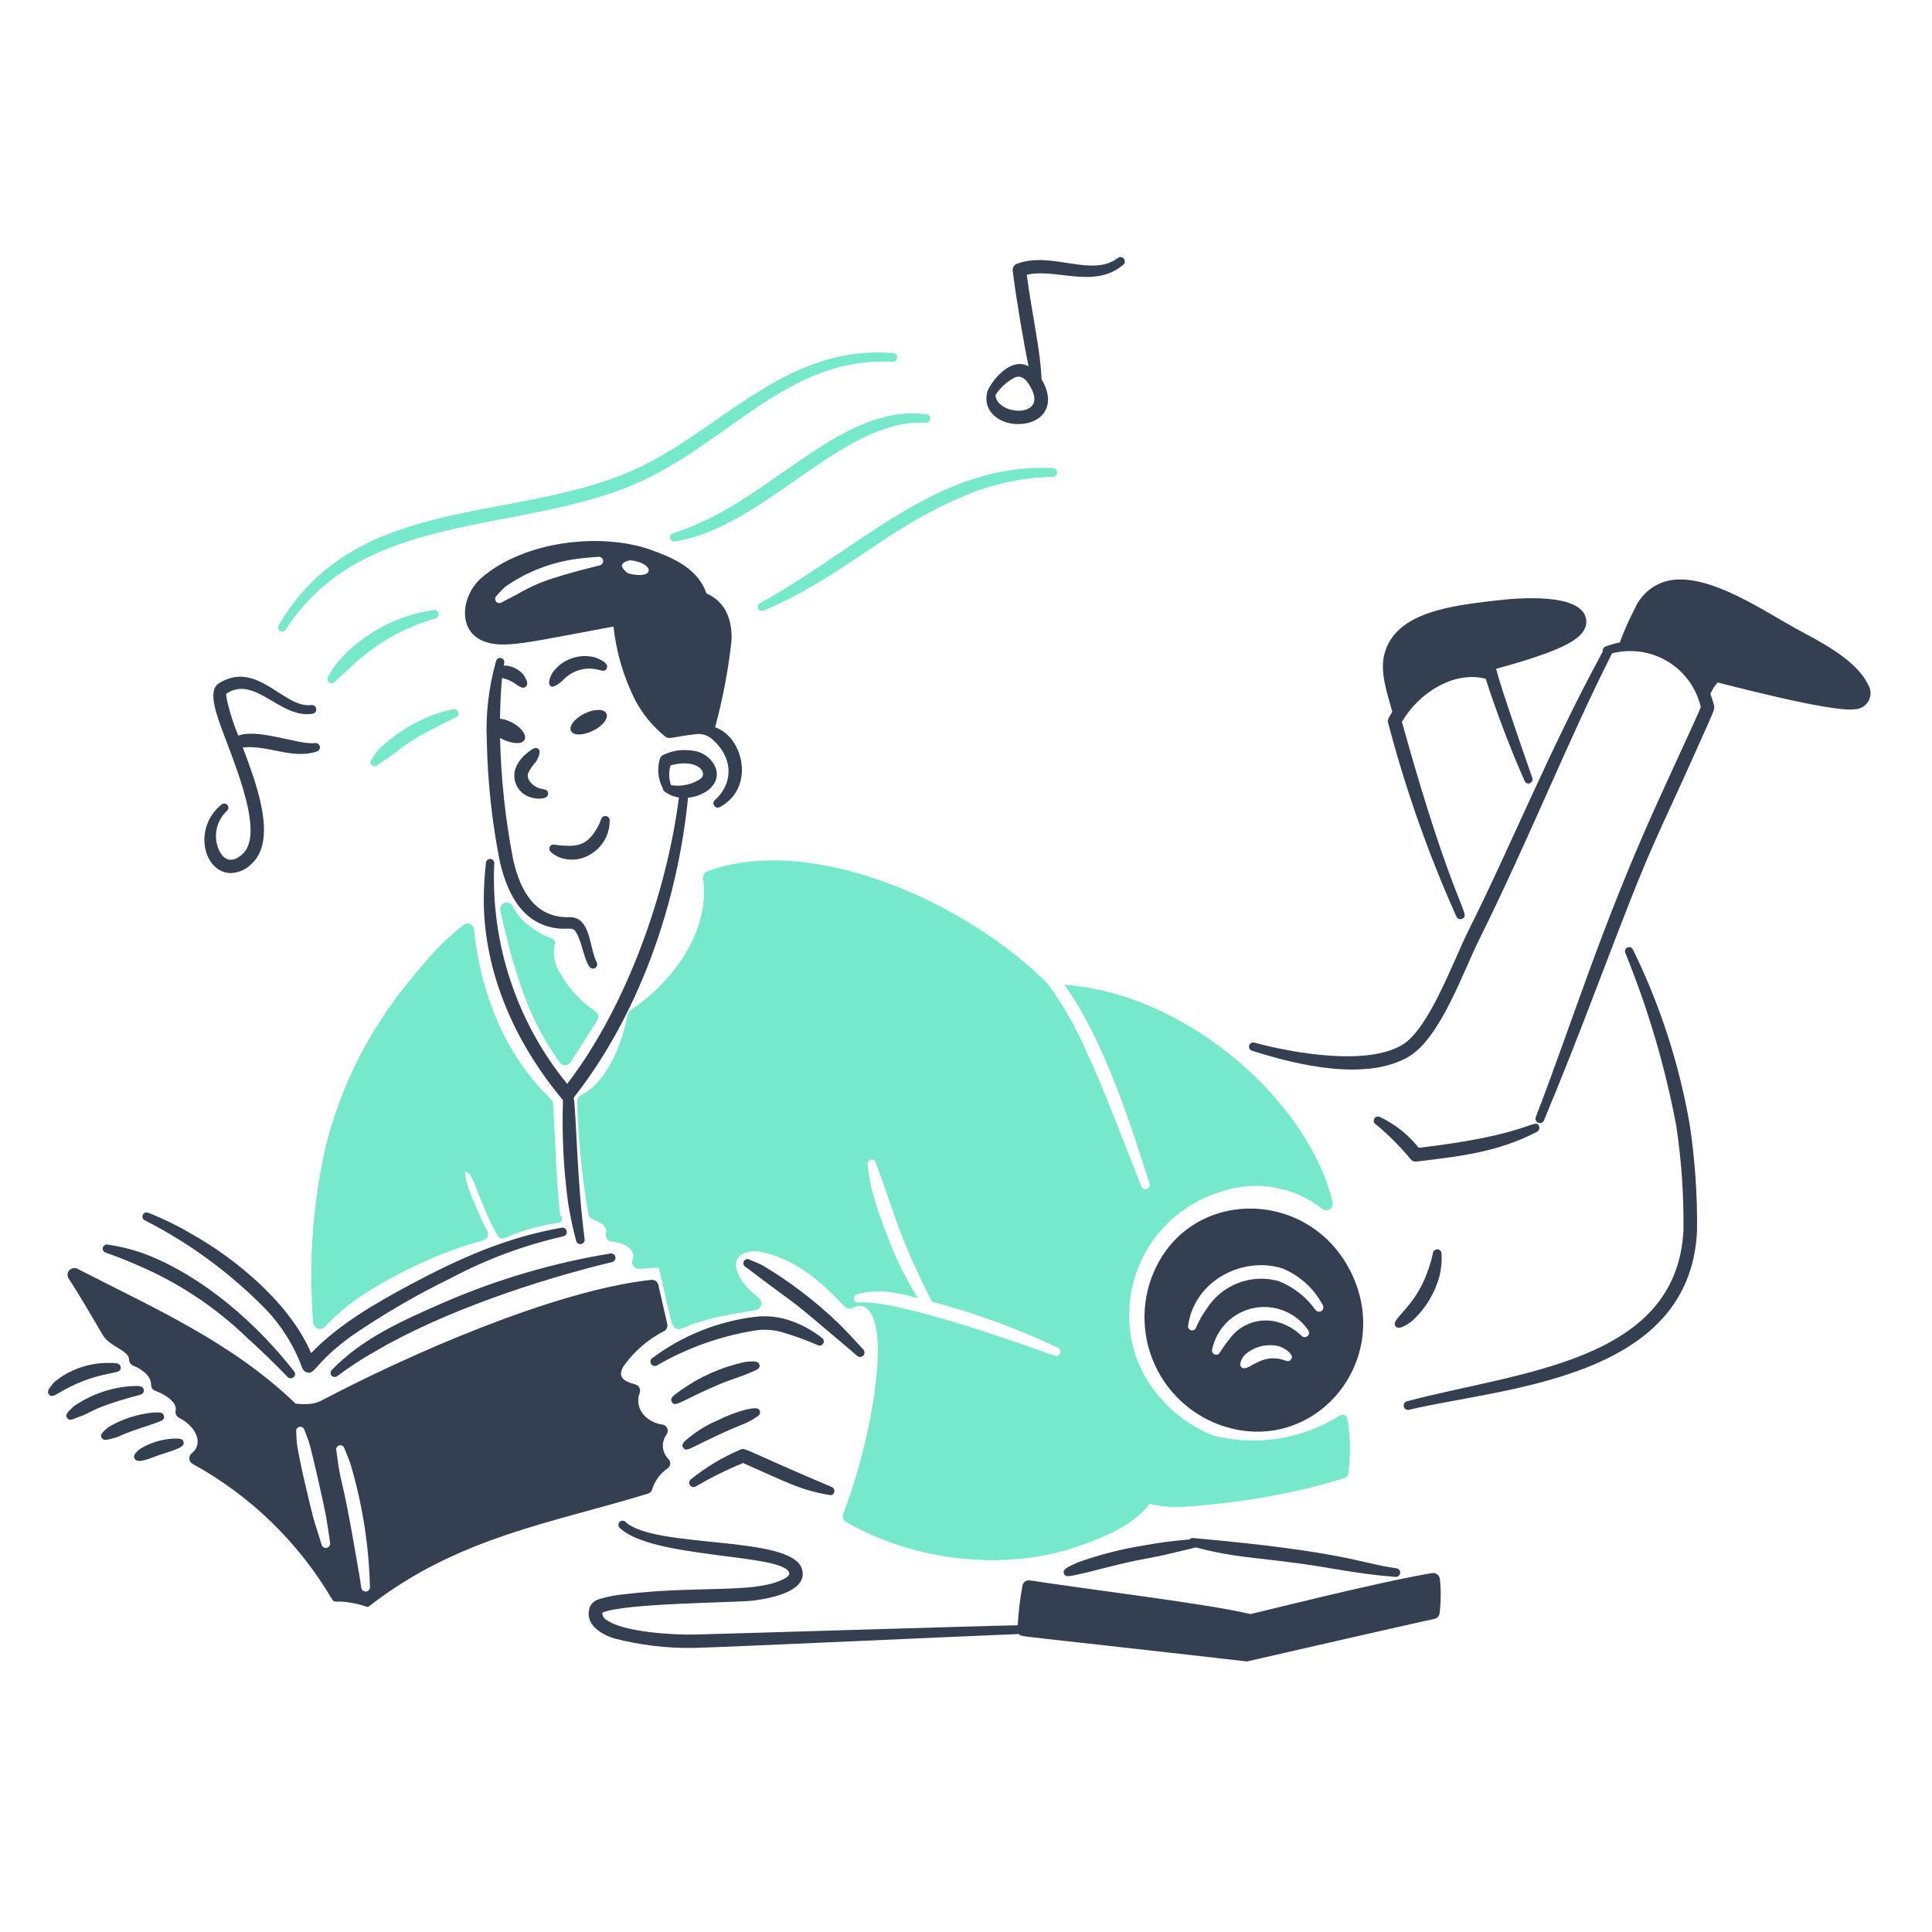 <svg width="81" height="81" viewBox="0 0 81 81" fill="none" xmlns="http://www.w3.org/2000/svg">
<path d="M23.426 35.934C23.639 36.019 23.87 36.054 24.099 36.035C24.328 36.016 24.549 35.943 24.746 35.824C24.992 35.683 25.196 35.48 25.339 35.236C25.482 34.991 25.558 34.713 25.56 34.43C25.569 34.382 25.559 34.332 25.531 34.291C25.504 34.251 25.462 34.223 25.413 34.214C25.365 34.206 25.316 34.217 25.276 34.244C25.236 34.271 25.207 34.313 25.197 34.36C25.126 34.565 25.025 34.758 24.896 34.932C24.504 35.495 24.061 35.493 23.437 35.439C23.24 35.412 23.103 35.369 23.044 35.515C22.963 35.696 23.247 35.847 23.426 35.934Z" fill="#343F52"/>
<path d="M23.607 28.513C23.779 28.327 23.995 28.188 24.236 28.109C24.476 28.029 24.733 28.012 24.982 28.058C25.191 28.091 25.352 28.198 25.436 28.029C25.549 27.811 25.157 27.634 24.927 27.556C24.612 27.477 24.282 27.492 23.976 27.598C23.669 27.703 23.4 27.895 23.201 28.151C23.107 28.275 22.916 28.664 23.098 28.774C23.235 28.856 23.566 28.553 23.607 28.513Z" fill="#343F52"/>
<path d="M25.423 29.913C25.521 30.114 25.269 30.441 24.86 30.637C24.449 30.842 24.038 30.846 23.939 30.645C23.84 30.443 24.093 30.122 24.502 29.918C24.911 29.715 25.324 29.711 25.423 29.913Z" fill="#343F52"/>
<path d="M30.025 32.25C29.962 32.067 29.854 31.903 29.711 31.773C29.569 31.642 29.395 31.549 29.208 31.502C29.113 31.479 29.016 31.464 28.918 31.458C28.538 31.417 28.155 31.483 27.811 31.649C27.777 31.663 27.746 31.684 27.721 31.712C27.697 31.739 27.678 31.771 27.668 31.807C27.542 32.218 27.584 32.662 27.785 33.043C27.785 33.073 27.793 33.103 27.809 33.129C27.824 33.156 27.846 33.178 27.873 33.193C28.047 33.321 28.251 33.404 28.465 33.434C27.957 37.375 26.31 42.141 23.779 45.443C21.657 42.843 20.569 39.551 20.722 36.199C20.726 36.153 20.711 36.107 20.68 36.072C20.65 36.037 20.607 36.015 20.561 36.012C20.515 36.008 20.469 36.023 20.434 36.053C20.399 36.084 20.378 36.127 20.374 36.173C20.314 36.703 20.283 37.235 20.282 37.768C20.302 40.804 21.586 43.702 23.568 46.081C23.579 46.094 23.59 46.106 23.603 46.117C23.552 47.562 23.625 49.01 23.82 50.444C23.904 50.974 24.015 51.499 24.154 52.017C24.165 52.063 24.192 52.104 24.232 52.13C24.271 52.156 24.32 52.165 24.366 52.156C24.413 52.147 24.454 52.12 24.481 52.081C24.508 52.042 24.518 51.994 24.51 51.947C24.191 49.523 24.166 46.789 24.055 46.018C26.771 42.563 28.403 37.934 28.846 33.444C29.522 33.382 30.202 32.911 30.025 32.25ZM29.391 32.639C29.023 32.89 28.573 32.99 28.133 32.918C28.036 32.65 28.03 32.357 28.115 32.085C29.214 31.796 29.679 32.351 29.391 32.639Z" fill="#343F52"/>
<path d="M4.437 52.521C4.729 52.617 5.31 52.84 5.735 53.031C7.453 53.757 9.022 54.794 10.363 56.09C10.944 56.615 11.508 57.16 12.052 57.725C12.084 57.76 12.129 57.782 12.177 57.785C12.224 57.788 12.271 57.773 12.308 57.743C12.326 57.727 12.341 57.708 12.351 57.687C12.362 57.665 12.368 57.642 12.37 57.618C12.371 57.594 12.367 57.57 12.36 57.548C12.352 57.525 12.339 57.504 12.323 57.487C10.292 54.891 7.874 53.214 5.935 52.521C5.475 52.364 5.001 52.25 4.52 52.18C4.475 52.17 4.428 52.178 4.389 52.202C4.35 52.226 4.322 52.264 4.31 52.309C4.3 52.353 4.307 52.401 4.331 52.441C4.354 52.48 4.393 52.509 4.437 52.521Z" fill="#343F52"/>
<path d="M13.044 56.729C14.221 55.51 15.723 54.653 17.214 53.85C19.314 52.735 21.211 51.886 23.554 51.47C23.601 51.464 23.648 51.476 23.686 51.503C23.725 51.531 23.751 51.572 23.76 51.618C23.769 51.664 23.76 51.712 23.734 51.752C23.709 51.792 23.669 51.82 23.624 51.832C21.977 52.205 20.388 52.796 18.897 53.589C17.446 54.296 16.049 55.11 14.719 56.024C13.165 57.17 13.236 57.611 12.889 57.546C12.84 57.535 12.794 57.512 12.757 57.479C12.719 57.445 12.69 57.403 12.673 57.356C12.343 56.452 11.833 55.624 11.173 54.924C9.691 53.402 7.971 52.132 6.08 51.166C6.058 51.157 6.039 51.144 6.023 51.128C6.006 51.112 5.993 51.093 5.985 51.072C5.976 51.05 5.971 51.028 5.971 51.005C5.971 50.982 5.975 50.959 5.984 50.938C6.003 50.895 6.038 50.862 6.081 50.845C6.124 50.828 6.172 50.828 6.215 50.847C6.839 51.091 7.442 51.386 8.019 51.727C9.964 52.813 12.176 54.693 13.044 56.729Z" fill="#343F52"/>
<path d="M14.149 57.688C14.651 57.31 15.178 56.966 15.726 56.658C18.555 54.996 22.491 53.68 25.667 52.91C25.713 52.898 25.752 52.87 25.777 52.83C25.802 52.789 25.81 52.741 25.8 52.695C25.79 52.649 25.763 52.609 25.724 52.582C25.685 52.556 25.637 52.546 25.59 52.554C23.207 52.945 20.881 53.626 18.663 54.582C16.822 55.387 15.22 56.095 13.917 57.428C13.883 57.459 13.862 57.502 13.859 57.548C13.857 57.594 13.872 57.639 13.903 57.674C13.934 57.708 13.977 57.729 14.023 57.732C14.069 57.734 14.114 57.719 14.149 57.688Z" fill="#343F52"/>
<path d="M2.46 58.407C3.119 58.004 3.846 57.725 4.606 57.585C4.879 57.522 5.067 57.519 5.06 57.332C5.046 57.137 4.848 57.142 4.562 57.142C3.726 57.132 2.914 57.417 2.269 57.948C2.068 58.19 1.94 58.346 2.057 58.469C2.16 58.583 2.267 58.509 2.46 58.407Z" fill="#343F52"/>
<path d="M3.231 59.434C3.95 59.193 3.71 59.083 5.57 58.558C5.824 58.483 6.044 58.486 6.029 58.279C6.007 58.081 5.779 58.105 5.501 58.114C4.639 58.175 3.809 58.466 3.097 58.956C2.852 59.18 2.717 59.314 2.815 59.451C2.904 59.58 3.016 59.515 3.231 59.434Z" fill="#343F52"/>
<path d="M4.741 60.301C4.865 60.272 4.984 60.227 5.097 60.169C5.636 59.943 6.18 59.781 6.245 59.759C6.793 59.564 6.9 59.545 6.876 59.374C6.848 59.188 6.654 59.213 6.414 59.223C5.745 59.287 5.1 59.5 4.524 59.846C4.317 60.033 4.181 60.142 4.26 60.276C4.334 60.409 4.46 60.375 4.741 60.301Z" fill="#343F52"/>
<path d="M6.621 61.021C7.433 60.751 7.731 60.681 7.699 60.467C7.668 60.301 7.51 60.313 7.297 60.313C6.787 60.334 6.29 60.487 5.856 60.756C5.691 60.899 5.566 61.021 5.643 61.151C5.766 61.401 6.357 61.109 6.621 61.021Z" fill="#343F52"/>
<path d="M34.458 56.091C34.069 55.785 33.633 55.544 33.167 55.38C32.678 55.203 32.154 55.146 31.639 55.211C30.087 55.403 28.612 55.995 27.36 56.931C27.338 56.944 27.32 56.96 27.306 56.98C27.291 57 27.281 57.023 27.276 57.047C27.27 57.071 27.27 57.096 27.274 57.12C27.279 57.144 27.288 57.167 27.301 57.188C27.315 57.208 27.332 57.226 27.353 57.24C27.374 57.253 27.397 57.262 27.421 57.267C27.445 57.271 27.47 57.271 27.494 57.265C27.518 57.26 27.541 57.25 27.561 57.235C28.844 56.496 30.252 56 31.716 55.772C32.058 55.728 32.405 55.75 32.739 55.838C33.266 55.991 33.783 56.177 34.286 56.396C34.326 56.415 34.372 56.419 34.415 56.406C34.458 56.392 34.494 56.363 34.516 56.324C34.538 56.285 34.544 56.24 34.533 56.196C34.522 56.153 34.495 56.115 34.458 56.091Z" fill="#343F52"/>
<path d="M31.233 57.101C30.257 57.312 29.334 57.72 28.522 58.3C28.231 58.519 28.066 58.613 28.17 58.781C28.314 59.017 28.512 58.748 30.048 58.084C30.605 57.843 31.159 57.691 31.507 57.523C31.694 57.442 31.88 57.39 31.841 57.226C31.81 57.071 31.658 57.055 31.233 57.101Z" fill="#343F52"/>
<path d="M31.288 59.093C30.871 59.204 30.466 59.357 30.081 59.551C29.674 59.724 29.291 59.951 28.944 60.226C28.716 60.407 28.532 60.541 28.647 60.699C28.762 60.858 28.869 60.76 29.512 60.45C30.99 59.731 31.075 59.774 31.475 59.559C31.768 59.378 31.914 59.322 31.856 59.157C31.798 58.991 31.585 59.036 31.288 59.093Z" fill="#343F52"/>
<path d="M31.154 61.338C30.475 61.616 29.817 61.942 29.184 62.313C29.145 62.341 29.097 62.352 29.05 62.345C29.004 62.338 28.961 62.313 28.933 62.275C28.904 62.238 28.891 62.19 28.897 62.143C28.903 62.096 28.926 62.053 28.963 62.023C29.594 61.513 30.293 61.094 31.039 60.777C31.252 60.681 31.124 60.753 34.86 62.339C34.904 62.354 34.94 62.385 34.962 62.426C34.984 62.467 34.989 62.514 34.977 62.559C34.971 62.581 34.96 62.602 34.946 62.62C34.931 62.637 34.914 62.652 34.894 62.663C34.873 62.674 34.851 62.681 34.828 62.683C34.806 62.685 34.783 62.683 34.761 62.676C33.566 62.477 32.969 62.139 31.154 61.338Z" fill="#343F52"/>
<path d="M31.254 53.112C33.509 54.827 32.943 54.295 34.782 55.866C35.013 56.064 35.78 56.702 35.93 56.838C35.965 56.872 36.012 56.891 36.061 56.891C36.111 56.891 36.157 56.871 36.192 56.836C36.227 56.801 36.246 56.753 36.245 56.704C36.245 56.655 36.225 56.608 36.19 56.573C35.86 56.218 35.534 55.855 35.185 55.51C34.211 54.568 33.132 53.742 31.968 53.049C31.788 52.961 31.612 52.888 31.425 52.811C31.405 52.8 31.384 52.792 31.361 52.789C31.338 52.786 31.316 52.788 31.294 52.794C31.272 52.8 31.251 52.81 31.233 52.824C31.215 52.838 31.2 52.855 31.189 52.875C31.177 52.895 31.17 52.916 31.167 52.939C31.164 52.962 31.166 52.985 31.172 53.007C31.177 53.029 31.188 53.049 31.202 53.067C31.216 53.085 31.233 53.1 31.253 53.112H31.254Z" fill="#343F52"/>
<path d="M23.563 51.069C23.559 51.042 23.55 51.017 23.535 50.994C23.521 50.971 23.501 50.952 23.479 50.937C23.432 50.488 23.394 50.038 23.365 49.588C23.292 48.473 23.259 47.362 23.186 46.25C23.182 46.194 23.157 46.141 23.116 46.103C22.157 45.171 21.392 44.06 20.863 42.832C20.334 41.6 19.999 40.294 19.87 38.959C19.865 38.912 19.848 38.866 19.82 38.827C19.791 38.789 19.753 38.758 19.709 38.739C19.665 38.72 19.616 38.712 19.569 38.718C19.521 38.724 19.475 38.743 19.437 38.773C19.084 39.05 18.748 39.348 18.432 39.667C17.966 40.144 17.537 40.661 17.13 41.167C15.509 43.138 14.336 45.438 13.694 47.907C13.113 50.376 12.923 52.92 13.131 55.447C13.134 55.503 13.154 55.557 13.188 55.602C13.221 55.646 13.267 55.68 13.32 55.699C13.373 55.718 13.43 55.721 13.485 55.707C13.539 55.694 13.588 55.664 13.626 55.623C14 55.218 14.414 54.851 14.862 54.53C15.32 54.208 15.796 53.912 16.287 53.643C16.918 53.296 17.565 52.982 18.227 52.701C18.886 52.42 19.564 52.187 20.255 52.004C20.297 51.994 20.335 51.974 20.367 51.947C20.4 51.92 20.425 51.885 20.442 51.846C20.458 51.808 20.465 51.766 20.462 51.724C20.46 51.682 20.448 51.642 20.427 51.605C20.329 51.422 20.237 51.235 20.152 51.048C20.068 50.861 19.98 50.663 19.899 50.465C19.776 50.194 19.67 49.916 19.581 49.632C19.53 49.462 19.501 49.287 19.496 49.109C19.563 49.131 19.625 49.167 19.676 49.216C19.745 49.31 19.804 49.413 19.852 49.52C19.933 49.707 19.998 49.908 20.076 50.092C20.219 50.437 20.354 50.789 20.516 51.133C20.621 51.369 20.741 51.597 20.875 51.817C20.9 51.863 20.942 51.898 20.991 51.915C21.041 51.932 21.095 51.93 21.143 51.909C21.505 51.754 21.876 51.62 22.254 51.509C22.633 51.403 23.019 51.322 23.409 51.268C23.433 51.265 23.455 51.258 23.476 51.247C23.496 51.235 23.514 51.22 23.529 51.201C23.543 51.183 23.553 51.161 23.559 51.139C23.565 51.116 23.567 51.092 23.563 51.069Z" fill="#77E9CB"/>
<path d="M24.962 42.406C24.37 42.006 23.876 41.477 23.517 40.859C23.389 40.674 23.3 40.466 23.255 40.246C23.211 40.026 23.211 39.799 23.256 39.579C23.265 39.556 23.269 39.531 23.267 39.506C23.266 39.481 23.258 39.458 23.245 39.436C23.234 39.414 23.218 39.395 23.198 39.38C23.178 39.364 23.156 39.353 23.132 39.348C22.782 39.217 22.455 39.031 22.164 38.798C21.879 38.579 21.647 38.3 21.485 37.98C21.455 37.922 21.405 37.877 21.345 37.853C21.284 37.829 21.217 37.827 21.155 37.848C21.093 37.869 21.04 37.911 21.007 37.968C20.974 38.025 20.963 38.092 20.976 38.156C20.994 38.27 21.02 38.384 21.045 38.497C21.104 38.747 21.174 38.996 21.232 39.249C21.45 40.183 21.733 41.101 22.079 41.996C22.433 42.9 22.898 43.756 23.465 44.544C23.492 44.582 23.527 44.612 23.568 44.633C23.609 44.653 23.654 44.663 23.7 44.662C23.745 44.66 23.79 44.647 23.829 44.625C23.869 44.602 23.902 44.571 23.927 44.533L25.042 42.773C25.079 42.713 25.091 42.642 25.076 42.574C25.061 42.505 25.02 42.445 24.962 42.406Z" fill="#77E9CB"/>
<path d="M56.488 59.478C56.483 59.446 56.469 59.416 56.449 59.389C56.429 59.363 56.403 59.343 56.373 59.329C56.343 59.315 56.31 59.309 56.277 59.311C56.244 59.312 56.212 59.322 56.184 59.339C55.404 59.832 54.532 60.162 53.62 60.308C52.709 60.455 51.777 60.414 50.881 60.19C50.175 59.913 49.531 59.499 48.987 58.971C48.443 58.442 48.01 57.811 47.713 57.113C47.437 56.413 47.311 55.663 47.343 54.911C47.374 54.16 47.562 53.423 47.895 52.748C48.228 52.073 48.698 51.476 49.276 50.993C49.853 50.511 50.525 50.155 51.248 49.947C51.952 49.714 52.702 49.658 53.432 49.786C54.162 49.914 54.849 50.222 55.431 50.681C55.474 50.717 55.528 50.739 55.585 50.743C55.642 50.747 55.699 50.733 55.747 50.703C55.795 50.673 55.833 50.628 55.854 50.576C55.876 50.523 55.88 50.465 55.867 50.41C54.923 46.321 49.915 41.68 44.621 41.285C46.295 43.62 47.388 47.101 48.191 49.606C48.201 49.629 48.205 49.653 48.205 49.678C48.204 49.703 48.199 49.727 48.189 49.75C48.179 49.772 48.164 49.792 48.146 49.809C48.128 49.826 48.107 49.839 48.084 49.847C48.061 49.856 48.036 49.859 48.011 49.858C47.987 49.857 47.963 49.85 47.941 49.84C47.918 49.829 47.899 49.813 47.883 49.795C47.866 49.776 47.854 49.754 47.847 49.731C46.746 46.956 46.282 45.671 45.584 44.164C45.145 43.138 44.593 42.164 43.938 41.26C40.644 37.915 34.107 34.902 29.661 36.526C29.601 36.549 29.549 36.592 29.516 36.648C29.483 36.704 29.469 36.77 29.478 36.834C29.787 38.992 28.247 41.152 26.438 42.353C26.407 42.374 26.38 42.4 26.36 42.431C26.339 42.462 26.324 42.496 26.317 42.533C26.067 43.776 25.48 45.344 24.355 45.925C24.308 45.95 24.269 45.987 24.242 46.033C24.215 46.079 24.201 46.132 24.201 46.185C24.241 47.767 24.397 49.343 24.667 50.901C24.676 50.95 24.697 50.996 24.728 51.034C24.76 51.073 24.801 51.103 24.847 51.121C25.146 51.234 25.487 51.394 25.404 51.7C25.393 51.741 25.391 51.783 25.398 51.824C25.405 51.865 25.422 51.904 25.446 51.939C25.47 51.973 25.502 52.001 25.538 52.021C25.575 52.042 25.615 52.054 25.657 52.056C26.114 52.084 26.69 52.373 26.523 52.815C26.506 52.859 26.5 52.907 26.507 52.954C26.513 53.001 26.531 53.045 26.559 53.083C26.587 53.121 26.624 53.151 26.667 53.171C26.71 53.191 26.757 53.2 26.804 53.197L27.614 53.142C27.783 53.754 27.893 54.381 28.047 54.997C28.184 55.544 28.204 55.633 28.348 55.705C28.578 55.797 28.577 55.607 29.774 55.294C31.44 54.88 31.835 55.042 31.916 54.707C31.994 54.398 31.576 54.357 31.131 53.732C30.865 53.354 30.691 52.867 31.076 52.61C31.308 52.47 31.585 52.423 31.85 52.478C33.335 52.756 34.38 53.699 35.422 54.785C35.462 54.826 35.514 54.854 35.57 54.864C35.627 54.875 35.685 54.867 35.737 54.843C35.795 54.802 35.861 54.774 35.931 54.759C36.001 54.745 36.072 54.745 36.142 54.76C36.212 54.775 36.277 54.804 36.335 54.845C36.393 54.887 36.442 54.94 36.478 55.001C37.148 56.001 36.611 58.94 36.353 60.105C36.097 61.253 35.763 62.382 35.352 63.484C35.331 63.542 35.331 63.607 35.352 63.666C35.374 63.724 35.415 63.774 35.469 63.805C38.294 65.449 42.172 65.915 45.271 64.806C46.36 64.415 47.48 63.964 48.201 63.05C49.142 63.295 50.201 63.13 51.157 63.032C52.928 62.844 54.676 62.488 56.379 61.968C56.417 61.955 56.45 61.932 56.476 61.902C56.502 61.872 56.519 61.835 56.526 61.796C56.633 61.026 56.621 60.244 56.488 59.478ZM44.452 56.738C44.433 56.782 44.398 56.818 44.353 56.837C44.308 56.855 44.258 56.855 44.213 56.837C42.597 56.264 37.53 54.462 36.007 54.611C35.984 54.615 35.961 54.615 35.938 54.61C35.916 54.606 35.894 54.597 35.875 54.584C35.856 54.571 35.84 54.554 35.827 54.535C35.814 54.516 35.806 54.494 35.801 54.471C35.797 54.449 35.797 54.426 35.802 54.403C35.806 54.38 35.816 54.359 35.828 54.34C35.841 54.321 35.858 54.305 35.877 54.292C35.896 54.279 35.918 54.27 35.941 54.266C36.831 54.013 37.62 54.195 38.485 54.421C38.016 53.683 37.621 52.9 37.307 52.084C36.524 50.15 36.455 49.47 36.376 48.835C36.365 48.789 36.372 48.742 36.396 48.702C36.42 48.662 36.459 48.633 36.504 48.622C36.526 48.617 36.549 48.616 36.572 48.619C36.594 48.623 36.616 48.631 36.635 48.642C36.655 48.654 36.672 48.67 36.685 48.689C36.698 48.707 36.708 48.728 36.713 48.75C37.567 50.979 37.584 51.636 39.074 54.575C40.889 55.051 42.655 55.697 44.349 56.505C44.371 56.513 44.392 56.526 44.409 56.542C44.427 56.559 44.44 56.578 44.45 56.6C44.459 56.622 44.465 56.646 44.465 56.669C44.465 56.693 44.461 56.717 44.452 56.739V56.738Z" fill="#77E9CB"/>
<path d="M56.664 53.388C54.885 49.681 49.568 49.743 48.226 53.718C47.839 54.888 47.917 56.161 48.442 57.275C48.968 58.39 49.901 59.26 51.05 59.706C54.96 61.197 58.473 57.163 56.664 53.388ZM54.13 56.993C54.031 57.13 53.922 57.042 53.712 56.986C53.634 56.967 53.554 56.956 53.474 56.953C52.716 56.888 52.277 57.541 52.044 57.32C51.901 57.184 52.133 56.837 52.223 56.773C52.408 56.618 52.625 56.506 52.858 56.446C53.092 56.387 53.336 56.381 53.573 56.429C53.817 56.49 54.295 56.778 54.13 56.993ZM54.559 55.996C54.308 55.753 54.004 55.57 53.672 55.461C53.286 55.33 52.869 55.327 52.481 55.454C52.094 55.581 51.759 55.831 51.526 56.165C51.391 56.331 51.267 56.506 51.152 56.688C51.136 56.73 51.103 56.764 51.062 56.782C51.02 56.801 50.974 56.803 50.931 56.788C50.888 56.773 50.853 56.742 50.833 56.701C50.812 56.66 50.809 56.613 50.822 56.57C50.911 56.143 51.124 55.752 51.433 55.444C51.742 55.137 52.135 54.927 52.562 54.84C52.989 54.754 53.433 54.794 53.837 54.957C54.242 55.12 54.59 55.398 54.838 55.756C54.87 55.793 54.885 55.842 54.882 55.89C54.878 55.939 54.855 55.984 54.818 56.016C54.781 56.048 54.733 56.064 54.684 56.06C54.635 56.056 54.59 56.033 54.558 55.996H54.559ZM55.41 54.962C55.37 54.988 55.321 54.998 55.273 54.99C55.225 54.982 55.182 54.956 55.153 54.917C54.763 54.372 54.222 53.952 53.598 53.707C53.038 53.553 52.443 53.584 51.901 53.794C51.359 54.004 50.898 54.382 50.588 54.873C50.414 55.114 50.268 55.374 50.151 55.647C50.139 55.692 50.111 55.73 50.071 55.753C50.031 55.776 49.983 55.783 49.939 55.772C49.917 55.766 49.896 55.757 49.878 55.743C49.86 55.73 49.845 55.713 49.833 55.693C49.822 55.674 49.814 55.652 49.811 55.63C49.807 55.608 49.809 55.585 49.814 55.563C50.09 53.668 52.123 52.659 53.767 53.179C54.487 53.476 55.082 54.014 55.45 54.701C55.478 54.741 55.489 54.791 55.482 54.84C55.474 54.888 55.448 54.932 55.409 54.962H55.41Z" fill="#343F52"/>
<path d="M60.366 66.192C60.361 66.155 60.348 66.119 60.329 66.086C60.309 66.053 60.284 66.025 60.253 66.003C60.223 65.98 60.188 65.964 60.151 65.955C60.115 65.946 60.077 65.945 60.039 65.951C57.66 66.357 52.895 67.571 52.423 67.67C50.647 67.24 45.526 66.625 43.182 66.258C43.11 66.246 43.037 66.263 42.978 66.305C42.919 66.347 42.878 66.411 42.866 66.482C42.766 67.03 42.7 67.584 42.668 68.14C41.364 68.159 30.724 68.492 29.123 68.529C28.271 68.549 26.112 68.436 25.408 67.902C25.358 67.872 25.316 67.829 25.289 67.777C25.262 67.725 25.25 67.667 25.254 67.609C26.197 67.206 30.789 67.198 31.584 67.106C32.495 66.989 33.885 66.661 33.623 65.782C33.19 64.341 27.419 64.949 26.215 63.798C26.181 63.769 26.138 63.754 26.093 63.756C26.049 63.758 26.007 63.777 25.976 63.809C25.945 63.841 25.927 63.883 25.927 63.928C25.927 63.972 25.943 64.015 25.974 64.048C27.305 65.362 32.85 65.126 33.088 65.94C33.125 66.079 32.879 66.198 32.747 66.255C31.503 66.803 29.255 66.476 26.219 66.835C25.844 66.867 25.473 66.938 25.112 67.047C25.029 67.071 24.952 67.111 24.886 67.167C24.82 67.222 24.767 67.291 24.73 67.369C24.525 67.963 24.954 68.425 25.739 68.689C26.848 68.978 27.992 69.112 29.138 69.089C30.513 69.053 40.535 68.593 42.728 68.506C42.839 68.642 42.093 68.492 52.28 69.657C52.28 69.657 59.453 68.011 60.135 67.875C60.192 67.864 60.245 67.835 60.284 67.792C60.324 67.749 60.349 67.695 60.355 67.637C60.414 67.157 60.418 66.672 60.366 66.192Z" fill="#343F52"/>
<path d="M58.543 65.75C56.989 65.539 56.479 65.062 50.035 64.484C50.005 64.479 49.974 64.481 49.945 64.492C49.916 64.502 49.891 64.519 49.871 64.542C49.231 64.592 48.594 64.675 47.963 64.792C47.018 64.944 46.089 65.182 45.188 65.503C44.72 65.712 44.544 65.801 44.605 65.972C44.672 66.152 44.862 66.078 45.342 65.976C45.452 65.953 45.565 65.929 45.675 65.899C47.977 65.308 47.588 65.457 48.837 65.188C48.877 65.179 50.1 64.889 50.141 64.875C51.716 65.303 52.689 65.294 54.725 65.584C55.781 65.73 56.941 65.991 58.499 66.112C58.547 66.118 58.595 66.105 58.633 66.075C58.672 66.045 58.696 66.001 58.702 65.953C58.708 65.905 58.695 65.857 58.665 65.819C58.635 65.78 58.591 65.756 58.543 65.75Z" fill="#343F52"/>
<path d="M28.009 61.154C27.88 61.019 27.803 60.842 27.792 60.655C27.782 60.468 27.838 60.284 27.951 60.134C27.976 60.098 27.991 60.056 27.995 60.012C28 59.968 27.993 59.923 27.975 59.882C27.958 59.842 27.93 59.806 27.895 59.779C27.86 59.752 27.819 59.734 27.775 59.727C27.098 59.632 26.576 59.064 26.821 58.389C26.833 58.354 26.838 58.318 26.835 58.281C26.832 58.245 26.822 58.209 26.805 58.177C26.788 58.144 26.764 58.116 26.735 58.093C26.706 58.07 26.673 58.054 26.638 58.044C26.14 57.91 25.878 57.733 26.136 57.289C26.574 56.666 27.157 56.159 27.834 55.811C27.887 55.784 27.931 55.74 27.957 55.685C27.983 55.631 27.989 55.569 27.976 55.511L27.602 53.871C27.587 53.806 27.549 53.748 27.494 53.709C27.439 53.669 27.372 53.652 27.305 53.658C23.232 54.099 17.057 56.827 13.444 58.737C13.304 58.802 13.155 58.843 13.001 58.858C12.799 58.875 12.595 58.872 12.393 58.847C9.719 56.273 6.481 54.857 3.243 53.192C3.187 53.165 3.124 53.157 3.062 53.169C3.001 53.181 2.946 53.212 2.904 53.259C2.863 53.305 2.837 53.364 2.832 53.426C2.827 53.488 2.843 53.55 2.876 53.603C3.326 54.281 3.922 55.311 4.303 55.965C4.59 56.462 5.41 56.618 5.41 56.995C5.41 57.051 5.426 57.105 5.457 57.152C5.487 57.198 5.531 57.234 5.583 57.255C5.934 57.4 6.334 57.671 6.334 58.051C6.332 58.109 6.348 58.166 6.382 58.214C6.415 58.262 6.463 58.297 6.518 58.315C6.87 58.436 7.443 58.773 7.365 59.14C7.351 59.2 7.358 59.263 7.384 59.318C7.411 59.374 7.456 59.418 7.512 59.445C8.134 59.752 8.595 60.474 8.034 60.933C8 60.961 7.974 60.998 7.957 61.04C7.94 61.081 7.934 61.126 7.94 61.17C7.945 61.215 7.961 61.257 7.986 61.294C8.012 61.33 8.046 61.36 8.086 61.38C10.509 62.713 12.527 64.676 13.928 67.06C14.032 67.228 14.114 67.085 14.716 67.196C14.925 67.231 15.13 67.281 15.332 67.347V67.358C15.36 67.368 15.39 67.37 15.419 67.364C15.448 67.358 15.475 67.344 15.497 67.325C19.244 64.418 23.194 63.847 27.169 62.619C27.208 62.607 27.244 62.585 27.273 62.557C27.302 62.528 27.324 62.493 27.338 62.454C27.447 62.094 27.674 61.781 27.983 61.567C28.017 61.545 28.045 61.516 28.065 61.481C28.086 61.446 28.098 61.407 28.1 61.367C28.103 61.327 28.096 61.287 28.08 61.25C28.064 61.213 28.04 61.18 28.009 61.154ZM13.7 64.894C13.676 64.899 13.652 64.9 13.629 64.896C13.605 64.892 13.583 64.884 13.563 64.871C13.543 64.859 13.525 64.842 13.511 64.823C13.498 64.803 13.488 64.781 13.483 64.758C13.369 64.38 13.245 64.017 13.138 63.64C13.038 63.287 12.506 61.063 12.445 60.493C12.431 60.336 12.427 60.181 12.419 60.024C12.411 59.979 12.42 59.933 12.445 59.895C12.47 59.857 12.508 59.831 12.553 59.821C12.597 59.811 12.643 59.818 12.682 59.842C12.721 59.865 12.749 59.903 12.76 59.947C12.816 60.101 12.878 60.24 12.929 60.389C13.09 60.856 13.607 63.23 13.659 63.52C13.729 63.905 13.78 64.287 13.839 64.676C13.844 64.699 13.844 64.724 13.84 64.747C13.836 64.771 13.827 64.793 13.814 64.814C13.801 64.834 13.784 64.851 13.765 64.865C13.745 64.879 13.723 64.888 13.7 64.894V64.894ZM15.147 66.565C15.089 66.15 15.012 65.74 14.942 65.325C14.273 61.417 14.335 62.618 14.102 60.819C14.095 60.796 14.093 60.772 14.095 60.749C14.098 60.725 14.105 60.703 14.117 60.682C14.128 60.661 14.144 60.643 14.162 60.629C14.181 60.614 14.202 60.604 14.225 60.598C14.248 60.592 14.272 60.591 14.295 60.594C14.318 60.598 14.341 60.606 14.361 60.618C14.381 60.631 14.398 60.647 14.412 60.666C14.425 60.685 14.435 60.707 14.44 60.73C14.52 60.925 14.601 61.112 14.674 61.31C15.185 63.007 15.467 64.766 15.51 66.538C15.512 66.585 15.495 66.631 15.464 66.666C15.432 66.701 15.389 66.723 15.342 66.726C15.294 66.73 15.248 66.715 15.212 66.685C15.175 66.654 15.152 66.611 15.147 66.564V66.565Z" fill="#343F52"/>
<path d="M59.479 48.123C64.163 47.58 64.353 46.844 64.521 47.21C64.542 47.253 64.544 47.303 64.529 47.348C64.513 47.393 64.48 47.431 64.436 47.451C62.822 48.299 61.23 48.478 59.394 48.698C59.346 48.705 59.297 48.699 59.252 48.681C59.207 48.663 59.167 48.633 59.137 48.595C58.698 48.063 58.21 47.575 57.678 47.136C57.658 47.124 57.641 47.108 57.628 47.09C57.614 47.072 57.605 47.051 57.599 47.029C57.594 47.007 57.593 46.984 57.596 46.961C57.599 46.939 57.607 46.917 57.619 46.898C57.644 46.858 57.682 46.83 57.727 46.818C57.772 46.807 57.82 46.813 57.86 46.835C58.493 47.131 59.048 47.573 59.479 48.123Z" fill="#343F52"/>
<path d="M68.146 39.962C69.098 42.3 69.813 44.727 70.28 47.208C70.496 48.653 70.596 50.114 70.58 51.575C70.301 57.118 63.696 57.499 58.992 58.748C58.968 58.753 58.946 58.763 58.926 58.777C58.906 58.791 58.889 58.809 58.876 58.83C58.863 58.851 58.854 58.874 58.851 58.898C58.847 58.922 58.848 58.947 58.854 58.971C58.86 58.995 58.87 59.017 58.885 59.037C58.9 59.056 58.918 59.073 58.939 59.085C58.96 59.097 58.984 59.105 59.008 59.109C59.032 59.112 59.057 59.11 59.08 59.104C63.044 58.166 70.859 57.853 71.149 51.604C71.166 50.103 71.062 48.604 70.837 47.12C70.394 44.582 69.594 42.121 68.461 39.808C68.451 39.787 68.437 39.768 68.42 39.753C68.402 39.738 68.382 39.726 68.36 39.719C68.339 39.711 68.316 39.708 68.293 39.709C68.27 39.711 68.247 39.717 68.226 39.727C68.206 39.737 68.187 39.751 68.172 39.768C68.157 39.786 68.145 39.806 68.138 39.828C68.13 39.849 68.127 39.872 68.128 39.895C68.13 39.918 68.136 39.941 68.146 39.962Z" fill="#343F52"/>
<path d="M59.23 55.357C59.773 54.852 60.163 54.204 60.356 53.487C60.428 53.188 60.455 52.881 60.437 52.574C60.441 52.526 60.426 52.479 60.395 52.443C60.364 52.406 60.32 52.384 60.272 52.38C60.224 52.376 60.175 52.392 60.138 52.423C60.101 52.455 60.078 52.5 60.074 52.548C60.018 52.816 59.94 53.078 59.843 53.333C59.309 54.847 58.275 55.311 58.508 55.603C58.647 55.794 59.056 55.502 59.23 55.357Z" fill="#343F52"/>
<path d="M78.32 28.702C77.789 27.591 76.115 26.812 75.324 26.369C73.866 25.565 71.738 24.098 70.106 24.316C69.772 24.364 69.454 24.496 69.184 24.699C68.913 24.902 68.698 25.17 68.558 25.479C68.311 25.95 68.095 26.436 67.91 26.935C67.705 26.975 67.504 27.033 67.309 27.109C67.27 27.124 67.237 27.152 67.217 27.189C67.197 27.226 67.191 27.269 67.2 27.31C64.942 31.461 63.328 35.512 61.526 39.093C60.925 40.311 59.914 43.114 58.809 43.794C57.343 44.698 54.261 44.162 52.589 43.714C52.544 43.701 52.496 43.706 52.456 43.728C52.415 43.751 52.384 43.788 52.371 43.833C52.358 43.878 52.363 43.926 52.386 43.967C52.408 44.008 52.446 44.038 52.49 44.051C54.444 44.679 57.345 45.347 59.102 44.275C60.412 43.461 61.36 40.696 62.036 39.349C64.094 35.203 65.772 30.974 67.586 27.392C67.978 27.291 68.386 27.268 68.787 27.327C69.187 27.386 69.572 27.524 69.919 27.733C70.266 27.943 70.567 28.219 70.805 28.547C71.043 28.874 71.213 29.246 71.306 29.64C71.198 29.949 70.35 31.742 69.432 33.773C67.104 38.924 65.933 42.827 64.39 46.832C64.371 46.877 64.371 46.928 64.39 46.973C64.409 47.018 64.445 47.053 64.49 47.072C64.536 47.09 64.586 47.09 64.631 47.071C64.677 47.052 64.712 47.016 64.731 46.971C65.593 44.91 66.234 43.257 67.059 41.096C69.507 34.678 69.045 36.117 71.555 30.476C71.698 30.161 71.796 29.926 71.837 29.813C71.87 29.738 71.878 29.655 71.862 29.574C71.821 29.413 71.77 29.253 71.709 29.098C71.78 28.919 71.883 28.755 72.014 28.613C72.194 28.651 76.812 29.884 77.746 29.735C77.867 29.736 77.985 29.704 78.09 29.643C78.194 29.582 78.28 29.494 78.339 29.389C78.398 29.283 78.427 29.163 78.424 29.043C78.42 28.922 78.385 28.804 78.32 28.702Z" fill="#343F52"/>
<path d="M66.49 25.912C66.24 24.875 63.774 25.05 62.698 25.178C60.914 25.392 58.534 25.638 58.052 27.386C57.83 28.168 58.17 29.082 58.367 29.825C58.367 29.83 58.371 29.836 58.372 29.841C58.318 29.927 58.268 30.015 58.222 30.102C58.204 30.134 58.192 30.169 58.189 30.205C58.185 30.241 58.189 30.277 58.2 30.311C58.928 33.091 59.885 35.805 61.06 38.427C61.08 38.471 61.115 38.506 61.16 38.523C61.204 38.541 61.254 38.541 61.298 38.522C61.711 38.332 60.977 38.188 58.776 30.268C59.457 29.073 60.944 28.107 62.288 28.458C62.759 29.91 63.302 31.338 63.917 32.735C63.925 32.757 63.937 32.777 63.952 32.794C63.968 32.81 63.986 32.824 64.007 32.834C64.028 32.843 64.05 32.849 64.073 32.849C64.096 32.85 64.119 32.846 64.14 32.838C64.183 32.821 64.218 32.789 64.237 32.747C64.256 32.705 64.258 32.658 64.243 32.614C62.577 27.846 62.762 28.087 62.722 28.041C63.56 27.812 65.198 27.347 65.925 26.88C66.289 26.653 66.587 26.325 66.49 25.912Z" fill="#343F52"/>
<path d="M11.981 26.393C15.366 21.148 22.286 22.524 27.303 19.975C30.857 18.165 33.298 14.945 37.419 15.168C37.467 15.17 37.514 15.154 37.55 15.123C37.587 15.091 37.609 15.047 37.614 14.999C37.616 14.975 37.613 14.951 37.605 14.928C37.598 14.905 37.586 14.884 37.57 14.866C37.554 14.848 37.535 14.833 37.514 14.823C37.492 14.812 37.469 14.806 37.445 14.805C33.104 14.445 30.447 17.762 27.049 19.473C21.954 22.052 15.041 20.476 11.684 26.21C11.659 26.249 11.652 26.296 11.662 26.341C11.673 26.387 11.701 26.425 11.74 26.45C11.78 26.474 11.827 26.482 11.872 26.471C11.917 26.46 11.956 26.432 11.981 26.393Z" fill="#77E9CB"/>
<path d="M14.038 28.581C14.106 28.516 14.464 28.202 14.606 28.064C15.622 27.056 16.876 26.322 18.252 25.929C18.299 25.918 18.339 25.888 18.365 25.847C18.39 25.806 18.398 25.756 18.387 25.709C18.382 25.686 18.372 25.663 18.357 25.644C18.343 25.624 18.325 25.608 18.304 25.596C18.283 25.583 18.26 25.575 18.236 25.572C18.212 25.569 18.187 25.571 18.164 25.577C16.64 25.801 15.242 26.55 14.211 27.693C14.04 27.902 13.89 28.127 13.763 28.364C13.734 28.401 13.721 28.447 13.727 28.493C13.732 28.539 13.756 28.581 13.792 28.61C13.829 28.639 13.875 28.652 13.921 28.646C13.967 28.641 14.009 28.617 14.038 28.581Z" fill="#77E9CB"/>
<path d="M28.305 22.697C32.054 22.119 35.309 17.539 38.793 17.724C38.817 17.727 38.842 17.726 38.866 17.719C38.889 17.712 38.912 17.701 38.931 17.685C38.95 17.67 38.966 17.651 38.977 17.629C38.989 17.607 38.996 17.583 38.998 17.559C38.999 17.534 38.996 17.509 38.989 17.486C38.981 17.463 38.968 17.441 38.952 17.423C38.936 17.404 38.916 17.39 38.893 17.379C38.871 17.369 38.847 17.363 38.822 17.362C35.842 17.008 33.36 19.692 30.432 21.366C29.734 21.77 28.997 22.102 28.231 22.356C28.186 22.366 28.146 22.394 28.121 22.433C28.096 22.472 28.086 22.519 28.095 22.565C28.106 22.61 28.134 22.649 28.173 22.674C28.212 22.699 28.26 22.707 28.305 22.697Z" fill="#77E9CB"/>
<path d="M15.829 32.076C17.227 31.144 16.776 31.208 19.107 30.078C19.151 30.06 19.187 30.026 19.206 29.982C19.225 29.939 19.227 29.89 19.211 29.845C19.195 29.8 19.162 29.764 19.119 29.743C19.077 29.722 19.028 29.718 18.983 29.733C18.654 29.809 18.33 29.907 18.014 30.026C17.256 30.341 16.558 30.787 15.954 31.343C15.811 31.493 15.684 31.657 15.576 31.834C15.544 31.868 15.526 31.913 15.527 31.959C15.528 32.005 15.548 32.05 15.581 32.082C15.615 32.114 15.66 32.131 15.706 32.13C15.753 32.129 15.797 32.11 15.829 32.076Z" fill="#77E9CB"/>
<path d="M32.015 25.601C35.316 24.199 37.09 22.215 40.259 20.863C41.478 20.316 42.795 20.021 44.132 19.994C44.156 19.995 44.18 19.991 44.202 19.982C44.224 19.973 44.245 19.96 44.262 19.943C44.28 19.927 44.294 19.907 44.303 19.885C44.313 19.863 44.318 19.839 44.319 19.815C44.319 19.791 44.315 19.767 44.306 19.744C44.297 19.722 44.284 19.701 44.268 19.684C44.251 19.666 44.231 19.653 44.209 19.643C44.187 19.633 44.163 19.628 44.139 19.628C39.347 19.386 36.082 22.975 31.865 25.286C31.823 25.306 31.791 25.341 31.776 25.385C31.76 25.429 31.762 25.477 31.782 25.518C31.802 25.56 31.838 25.593 31.882 25.608C31.925 25.623 31.973 25.621 32.015 25.601Z" fill="#77E9CB"/>
<path d="M46.861 10.82C45.767 11.649 44.091 10.514 42.638 11.058C42.579 11.08 42.529 11.121 42.496 11.175C42.463 11.229 42.45 11.293 42.458 11.355C42.605 12.538 42.938 14.499 43.125 15.354C42.23 14.894 41.379 16.297 41.379 16.482H41.386C41.198 17.274 41.956 17.853 42.842 17.773C43.752 17.697 44.235 16.977 43.744 16.038C43.627 15.821 43.697 16.056 43.628 15.345C43.537 14.346 43.226 12.892 43.049 11.52C44.27 11.23 45.882 12.135 47.094 11.099C47.13 11.068 47.154 11.024 47.158 10.976C47.162 10.928 47.147 10.88 47.117 10.843C47.086 10.806 47.041 10.783 46.993 10.778C46.945 10.774 46.898 10.789 46.861 10.82ZM41.733 16.566C41.939 16.247 42.226 15.989 42.565 15.818C42.796 15.734 43.02 15.851 43.244 16.3C43.887 17.534 41.808 17.426 41.733 16.566Z" fill="#343F52"/>
<path d="M13.191 31.154C12.532 31.234 10.808 30.526 9.992 30.842C9.774 30.322 9.606 29.781 9.491 29.229C9.486 29.171 9.465 29.099 9.499 29.077C10.697 28.286 11.766 30.167 13.118 29.921C13.163 29.911 13.203 29.883 13.229 29.845C13.255 29.806 13.265 29.759 13.257 29.713C13.25 29.667 13.225 29.626 13.189 29.597C13.152 29.569 13.106 29.555 13.059 29.559C11.893 29.713 10.797 27.656 9.19 28.639C8.768 28.88 8.985 29.626 9.135 30.095C9.571 31.464 11.184 34.84 10.184 35.79C9.726 36.232 9.331 36.071 9.139 35.537C9.044 35.272 9.029 34.984 9.095 34.711C9.162 34.437 9.307 34.189 9.513 33.996C9.531 33.981 9.545 33.963 9.556 33.942C9.567 33.922 9.573 33.899 9.575 33.876C9.576 33.852 9.574 33.829 9.566 33.807C9.559 33.785 9.547 33.764 9.531 33.747C9.516 33.73 9.497 33.715 9.476 33.706C9.455 33.696 9.432 33.69 9.409 33.689C9.385 33.688 9.362 33.691 9.34 33.7C9.318 33.708 9.298 33.72 9.281 33.736C8.068 34.715 8.535 36.628 9.711 36.604C10.039 36.582 10.347 36.435 10.572 36.194C11.652 35.167 10.705 32.739 10.178 31.337C11.264 31.228 12.256 31.847 13.268 31.51C13.315 31.5 13.356 31.472 13.383 31.431C13.409 31.39 13.418 31.341 13.408 31.294C13.397 31.246 13.369 31.205 13.328 31.179C13.287 31.152 13.238 31.143 13.191 31.154Z" fill="#343F52"/>
<path d="M22.013 31.644C21.829 31.805 21.689 32.009 21.606 32.238C21.57 32.358 21.557 32.483 21.569 32.608C21.58 32.732 21.616 32.853 21.675 32.963C21.734 33.073 21.813 33.171 21.91 33.251C22.006 33.33 22.117 33.39 22.237 33.426C22.509 33.514 23.008 33.534 22.978 33.251C22.958 33.077 22.813 33.116 22.545 33.026C22.354 32.946 22.051 32.691 22.145 32.414C22.227 32.241 22.336 32.081 22.467 31.941C22.531 31.837 22.723 31.49 22.555 31.384C22.413 31.296 22.225 31.468 22.013 31.644Z" fill="#343F52"/>
<path d="M25.016 40.344C24.694 39.707 24.777 38.445 23.88 38.453C22.48 38.497 21.824 37.421 21.514 36.037C21.188 34.356 21.004 32.65 20.965 30.939C21.263 31.114 21.858 31.286 21.998 31.007C22.13 30.738 21.586 30.205 20.963 30.13C20.97 29.599 20.995 28.947 21.049 28.423C21.093 28.438 21.137 28.452 21.182 28.463C21.614 28.571 21.827 28.943 22.032 28.8C22.18 28.692 22.068 28.491 21.971 28.32C21.871 28.189 21.742 28.084 21.594 28.012C21.446 27.939 21.284 27.903 21.12 27.904C21.126 27.867 21.133 27.83 21.14 27.793C21.149 27.748 21.14 27.702 21.115 27.664C21.091 27.626 21.052 27.599 21.008 27.589C20.964 27.578 20.918 27.585 20.879 27.608C20.84 27.631 20.811 27.668 20.799 27.712C20.487 28.812 20.355 29.955 20.411 31.097C20.445 32.798 20.63 34.493 20.964 36.161C21.304 37.599 22.001 38.819 23.487 38.933C23.945 38.958 24.025 38.85 24.18 39.134C24.479 39.675 24.556 40.776 24.945 40.59C24.986 40.566 25.016 40.527 25.03 40.481C25.043 40.435 25.038 40.386 25.016 40.344Z" fill="#343F52"/>
<path d="M29.981 30.493C30.3 29.318 30.528 28.12 30.664 26.909C30.724 26.029 30.431 25.232 29.619 24.878C29.266 23.857 28.275 23.399 27.257 23.041C25.166 22.317 21.989 22.681 20.205 24.21C19.346 24.94 19.156 26.425 20.256 26.876C21.11 27.217 22.081 26.939 25.721 26.267C25.836 27.336 26.141 28.376 26.623 29.337C26.938 29.939 27.375 30.468 27.906 30.892C28.053 31.012 28.268 30.877 29.205 30.777C29.32 30.765 29.435 30.777 29.545 30.811C29.655 30.846 29.756 30.903 29.843 30.978C30.815 31.82 30.692 32.905 29.989 33.524C29.95 33.552 29.923 33.594 29.914 33.641C29.905 33.688 29.915 33.737 29.941 33.777C29.954 33.797 29.971 33.815 29.991 33.828C30.011 33.842 30.033 33.852 30.057 33.856C30.08 33.861 30.105 33.861 30.128 33.856C30.152 33.852 30.174 33.842 30.194 33.829C31.675 33.019 31.167 30.891 29.981 30.493ZM25.114 23.71C22.723 24.308 22.383 24.524 21.62 24.95C21.557 24.984 21.052 25.241 21.037 25.25C21.001 25.277 20.956 25.289 20.912 25.283C20.868 25.278 20.827 25.256 20.799 25.221C20.771 25.187 20.757 25.143 20.76 25.098C20.763 25.054 20.784 25.012 20.817 24.983C20.931 24.845 21.054 24.716 21.187 24.597C22.016 24.017 22.964 23.63 23.962 23.465C24.324 23.402 24.692 23.373 25.059 23.347C25.083 23.341 25.109 23.34 25.134 23.345C25.159 23.349 25.183 23.359 25.205 23.373C25.226 23.387 25.244 23.405 25.258 23.427C25.271 23.448 25.28 23.473 25.284 23.498C25.288 23.523 25.286 23.549 25.28 23.573C25.273 23.598 25.261 23.621 25.245 23.641C25.229 23.661 25.209 23.677 25.187 23.689C25.164 23.701 25.139 23.707 25.114 23.709L25.114 23.71ZM27.194 23.941C27.143 24.198 26.456 24.102 26.314 24.021C26.273 23.998 26.052 23.818 26.076 23.695C26.103 23.554 26.389 23.491 26.431 23.489C26.551 23.502 26.669 23.527 26.784 23.563C26.95 23.617 27.231 23.759 27.195 23.941H27.194Z" fill="#343F52"/>
</svg>
